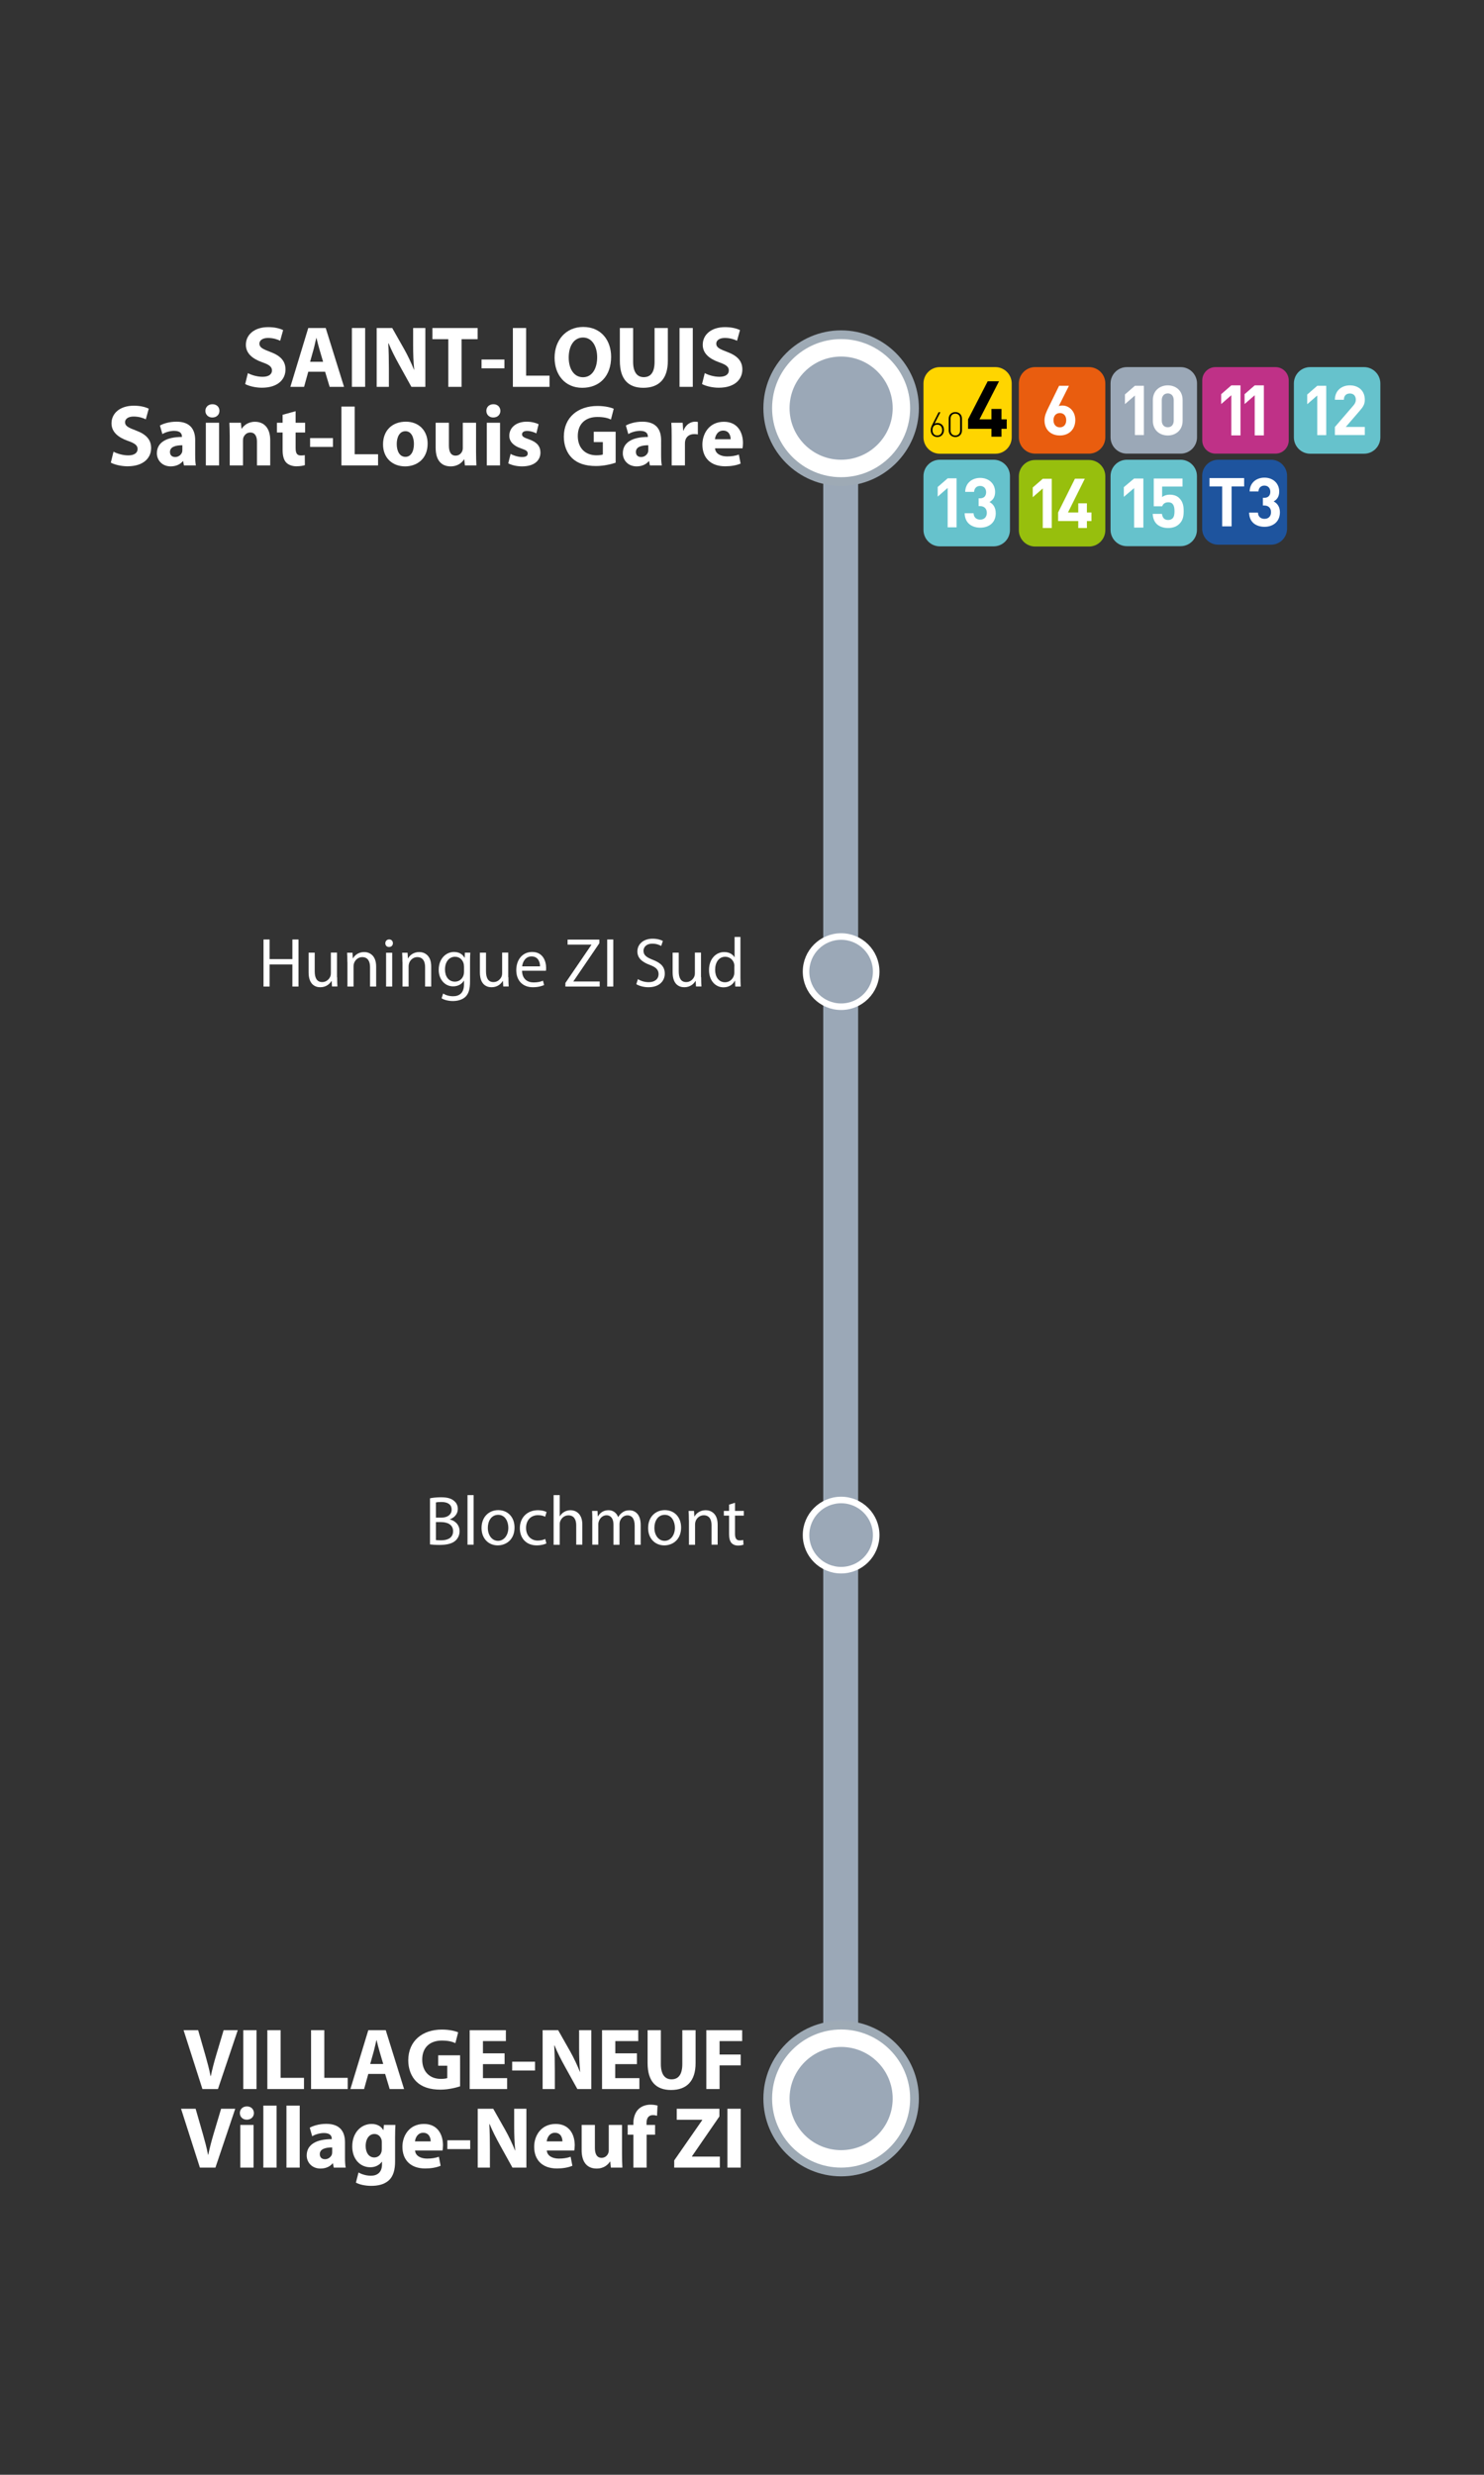 <?xml version="1.0" encoding="utf-8"?>
<!-- Generator: Adobe Illustrator 25.4.0, SVG Export Plug-In . SVG Version: 6.00 Build 0)  -->
<svg version="1.1" id="Calque_1" xmlns="http://www.w3.org/2000/svg" xmlns:xlink="http://www.w3.org/1999/xlink" x="0px" y="0px"
	 viewBox="0 0 170.08 283.46" style="enable-background:new 0 0 170.08 283.46;" xml:space="preserve">
<rect x="0" y="0" width="170.08" height="283.46" fill="#333333" stroke="none"/>
<style type="text/css">
	.st0{fill:none;stroke:#9BA8B7;stroke-width:4;stroke-miterlimit:10;}
	.st1{fill:#9BA8B7;stroke:#FFFFFF;stroke-width:0.75;stroke-miterlimit:10;}
	.st2{fill:#FFFFFF;}
	.st3{fill:#9BA8B7;}
	.st4{fill:#9EAAB5;}
	.st5{fill:#E95D0F;}
	.st6{fill:#BF3187;}
	.st7{fill:#1E549E;}
	.st8{fill:#97BF0D;}
	.st9{clip-path:url(#SVGID_00000010302310861467940220000010182218004769559704_);fill:#FFFFFF;}
	.st10{fill:#66C2CC;}
	.st11{clip-path:url(#SVGID_00000018923330108104165600000016177541860856393379_);fill:#FFFFFF;}
	.st12{fill:#FFD500;}
	.st13{clip-path:url(#SVGID_00000120557532582558836720000012969550415750429317_);fill:#FFFFFF;}
</style>
<line class="st0" x1="96.35" y1="51.46" x2="96.35" y2="240.38"/>
<circle class="st1" cx="96.4" cy="111.29" r="4.02"/>
<g>
	<path class="st2" d="M28.41,42.74c0.4,0.21,1.04,0.42,1.69,0.42c0.7,0,1.07-0.29,1.07-0.73c0-0.42-0.32-0.66-1.13-0.94
		c-1.12-0.4-1.86-1.02-1.86-2c0-1.15,0.97-2.02,2.55-2.02c0.77,0,1.32,0.15,1.72,0.34l-0.34,1.22c-0.26-0.13-0.75-0.32-1.4-0.32
		c-0.66,0-0.98,0.31-0.98,0.65c0,0.43,0.37,0.62,1.25,0.95c1.19,0.44,1.74,1.06,1.74,2.01c0,1.13-0.86,2.09-2.71,2.09
		c-0.77,0-1.53-0.21-1.91-0.42L28.41,42.74z"/>
	<path class="st2" d="M35.33,42.58l-0.48,1.73h-1.57l2.05-6.74h2l2.1,6.74h-1.65l-0.52-1.73H35.33z M37.03,41.44l-0.42-1.43
		c-0.12-0.4-0.24-0.9-0.34-1.3h-0.02c-0.1,0.4-0.2,0.91-0.31,1.3l-0.4,1.43H37.03z"/>
	<path class="st2" d="M41.85,37.57v6.74h-1.52v-6.74H41.85z"/>
	<path class="st2" d="M43.17,44.31v-6.74h1.78l1.4,2.47c0.4,0.71,0.79,1.55,1.1,2.31h0.02c-0.09-0.89-0.12-1.8-0.12-2.82v-1.96h1.4
		v6.74h-1.6l-1.44-2.6c-0.4-0.72-0.85-1.59-1.17-2.38H44.5c0.05,0.9,0.07,1.85,0.07,2.95v2.03H43.17z"/>
	<path class="st2" d="M51.38,38.85h-1.82v-1.28h5.18v1.28h-1.84v5.46h-1.52V38.85z"/>
	<path class="st2" d="M57.81,41.18v1.01h-2.62v-1.01H57.81z"/>
	<path class="st2" d="M58.78,37.57h1.52v5.46h2.68v1.28h-4.2V37.57z"/>
	<path class="st2" d="M70.04,40.87c0,2.22-1.33,3.55-3.31,3.55c-1.99,0-3.17-1.51-3.17-3.44c0-2.02,1.3-3.53,3.28-3.53
		C68.91,37.45,70.04,39,70.04,40.87z M65.18,40.95c0,1.33,0.62,2.26,1.64,2.26c1.03,0,1.62-0.98,1.62-2.29
		c0-1.22-0.57-2.26-1.62-2.26C65.77,38.66,65.18,39.64,65.18,40.95z"/>
	<path class="st2" d="M72.56,37.57v3.87c0,1.17,0.45,1.76,1.22,1.76c0.8,0,1.24-0.56,1.24-1.76v-3.87h1.52v3.78
		c0,2.08-1.05,3.07-2.81,3.07c-1.7,0-2.69-0.95-2.69-3.09v-3.76H72.56z"/>
	<path class="st2" d="M79.4,37.57v6.74h-1.52v-6.74H79.4z"/>
	<path class="st2" d="M80.77,42.74c0.4,0.21,1.04,0.42,1.69,0.42c0.7,0,1.07-0.29,1.07-0.73c0-0.42-0.32-0.66-1.13-0.94
		c-1.12-0.4-1.86-1.02-1.86-2c0-1.15,0.97-2.02,2.55-2.02c0.77,0,1.32,0.15,1.72,0.34l-0.34,1.22c-0.26-0.13-0.75-0.32-1.4-0.32
		c-0.66,0-0.98,0.31-0.98,0.65c0,0.43,0.37,0.62,1.25,0.95c1.19,0.44,1.74,1.06,1.74,2.01c0,1.13-0.86,2.09-2.71,2.09
		c-0.77,0-1.53-0.21-1.91-0.42L80.77,42.74z"/>
	<path class="st2" d="M13.01,51.74c0.4,0.21,1.04,0.42,1.69,0.42c0.7,0,1.07-0.29,1.07-0.73c0-0.42-0.32-0.66-1.13-0.94
		c-1.12-0.4-1.86-1.02-1.86-2c0-1.15,0.97-2.02,2.55-2.02c0.77,0,1.32,0.15,1.72,0.34l-0.34,1.22c-0.26-0.13-0.75-0.32-1.4-0.32
		c-0.66,0-0.98,0.31-0.98,0.65c0,0.43,0.37,0.62,1.25,0.95c1.19,0.44,1.74,1.06,1.74,2.01c0,1.13-0.86,2.09-2.71,2.09
		c-0.77,0-1.53-0.21-1.91-0.42L13.01,51.74z"/>
	<path class="st2" d="M22.37,52.13c0,0.46,0.02,0.91,0.08,1.18h-1.37l-0.09-0.49h-0.03c-0.32,0.39-0.82,0.6-1.4,0.6
		c-0.99,0-1.58-0.72-1.58-1.5c0-1.27,1.14-1.87,2.87-1.87v-0.06c0-0.27-0.14-0.64-0.89-0.64c-0.5,0-1.03,0.17-1.35,0.37l-0.28-0.98
		c0.34-0.19,1.01-0.44,1.9-0.44c1.63,0,2.14,0.96,2.14,2.12V52.13z M20.9,51c-0.8,0-1.42,0.19-1.42,0.77c0,0.39,0.26,0.58,0.6,0.58
		c0.37,0,0.69-0.25,0.79-0.56c0.02-0.08,0.03-0.17,0.03-0.26V51z"/>
	<path class="st2" d="M25.15,47.06c0,0.42-0.31,0.76-0.82,0.76c-0.48,0-0.79-0.34-0.79-0.76c0-0.43,0.32-0.76,0.81-0.76
		S25.15,46.63,25.15,47.06z M23.59,53.31v-4.89h1.52v4.89H23.59z"/>
	<path class="st2" d="M26.33,49.98c0-0.61-0.02-1.12-0.04-1.56h1.32l0.07,0.68h0.03c0.2-0.32,0.69-0.79,1.51-0.79
		c1,0,1.75,0.67,1.75,2.11v2.89h-1.52V50.6c0-0.63-0.22-1.06-0.77-1.06c-0.42,0-0.67,0.29-0.78,0.57c-0.04,0.1-0.05,0.24-0.05,0.38
		v2.82h-1.52V49.98z"/>
	<path class="st2" d="M33.88,47.1v1.32h1.09v1.12h-1.09v1.77c0,0.59,0.15,0.86,0.6,0.86c0.21,0,0.31-0.01,0.45-0.04l0.01,1.15
		c-0.19,0.07-0.56,0.13-0.98,0.13c-0.49,0-0.9-0.17-1.15-0.42c-0.28-0.29-0.42-0.76-0.42-1.45v-2h-0.65v-1.12h0.65v-0.91L33.88,47.1
		z"/>
	<path class="st2" d="M38.16,50.18v1.01h-2.62v-1.01H38.16z"/>
	<path class="st2" d="M39.13,46.57h1.52v5.46h2.68v1.28h-4.2V46.57z"/>
	<path class="st2" d="M49.01,50.81c0,1.79-1.27,2.61-2.58,2.61c-1.43,0-2.53-0.94-2.53-2.52c0-1.59,1.04-2.6,2.62-2.6
		C48.01,48.3,49.01,49.33,49.01,50.81z M45.47,50.86c0,0.84,0.35,1.47,1,1.47c0.6,0,0.97-0.59,0.97-1.48c0-0.72-0.28-1.46-0.97-1.46
		C45.75,49.39,45.47,50.14,45.47,50.86z"/>
	<path class="st2" d="M54.56,51.74c0,0.64,0.02,1.16,0.04,1.57h-1.32l-0.07-0.69h-0.03c-0.19,0.3-0.65,0.8-1.53,0.8
		c-1,0-1.72-0.62-1.72-2.13v-2.87h1.52v2.63c0,0.71,0.23,1.14,0.77,1.14c0.42,0,0.67-0.29,0.76-0.53c0.04-0.09,0.06-0.2,0.06-0.33
		v-2.91h1.52V51.74z"/>
	<path class="st2" d="M57.35,47.06c0,0.42-0.31,0.76-0.82,0.76c-0.48,0-0.79-0.34-0.79-0.76c0-0.43,0.32-0.76,0.81-0.76
		S57.34,46.63,57.35,47.06z M55.79,53.31v-4.89h1.52v4.89H55.79z"/>
	<path class="st2" d="M58.52,51.99c0.28,0.17,0.86,0.36,1.31,0.36c0.46,0,0.65-0.15,0.65-0.4c0-0.26-0.15-0.38-0.71-0.57
		c-1.02-0.34-1.41-0.89-1.4-1.47c0-0.92,0.78-1.61,1.99-1.61c0.57,0,1.07,0.14,1.37,0.29l-0.26,1.05c-0.22-0.12-0.65-0.28-1.06-0.28
		c-0.37,0-0.58,0.15-0.58,0.39c0,0.24,0.19,0.36,0.79,0.57c0.93,0.32,1.31,0.8,1.32,1.51c0,0.92-0.71,1.59-2.11,1.59
		c-0.64,0-1.21-0.15-1.58-0.35L58.52,51.99z"/>
	<path class="st2" d="M70.56,53c-0.47,0.16-1.36,0.38-2.25,0.38c-1.23,0-2.12-0.31-2.74-0.9c-0.61-0.59-0.95-1.47-0.95-2.46
		c0.01-2.24,1.64-3.52,3.85-3.52c0.87,0,1.54,0.17,1.87,0.32l-0.32,1.23c-0.37-0.17-0.82-0.29-1.56-0.29
		c-1.27,0-2.24,0.71-2.24,2.18c0,1.4,0.88,2.21,2.13,2.21c0.34,0,0.62-0.04,0.74-0.09v-1.42h-1.04v-1.19h2.51V53z"/>
	<path class="st2" d="M75.77,52.13c0,0.46,0.02,0.91,0.08,1.18h-1.37l-0.09-0.49h-0.03c-0.32,0.39-0.82,0.6-1.4,0.6
		c-0.99,0-1.58-0.72-1.58-1.5c0-1.27,1.14-1.87,2.87-1.87v-0.06c0-0.27-0.14-0.64-0.89-0.64c-0.5,0-1.03,0.17-1.35,0.37l-0.28-0.98
		c0.34-0.19,1.01-0.44,1.9-0.44c1.63,0,2.14,0.96,2.14,2.12V52.13z M74.3,51c-0.8,0-1.42,0.19-1.42,0.77c0,0.39,0.26,0.58,0.6,0.58
		c0.37,0,0.69-0.25,0.79-0.56c0.02-0.08,0.03-0.17,0.03-0.26V51z"/>
	<path class="st2" d="M76.98,50.03c0-0.72-0.01-1.19-0.04-1.61h1.3l0.06,0.9h0.04c0.25-0.72,0.84-1.02,1.32-1.02
		c0.14,0,0.21,0.01,0.32,0.03v1.43c-0.12-0.02-0.24-0.04-0.41-0.04c-0.56,0-0.94,0.3-1.04,0.77c-0.02,0.1-0.03,0.22-0.03,0.34v2.48
		h-1.52V50.03z"/>
	<path class="st2" d="M81.95,51.35c0.04,0.63,0.67,0.93,1.38,0.93c0.52,0,0.94-0.07,1.35-0.21l0.2,1.03
		c-0.5,0.21-1.11,0.31-1.77,0.31c-1.66,0-2.61-0.96-2.61-2.49c0-1.24,0.77-2.61,2.47-2.61c1.58,0,2.18,1.23,2.18,2.44
		c0,0.26-0.03,0.49-0.05,0.6H81.95z M83.74,50.31c0-0.37-0.16-0.99-0.86-0.99c-0.64,0-0.9,0.59-0.94,0.99H83.74z"/>
</g>
<g>
	<path class="st2" d="M30.9,107.61v2.25h2.61v-2.25h0.7V113h-0.7v-2.53H30.9V113h-0.7v-5.39H30.9z"/>
	<path class="st2" d="M38.64,111.93c0,0.41,0.01,0.76,0.03,1.06h-0.62l-0.04-0.63h-0.02c-0.18,0.31-0.59,0.72-1.28,0.72
		c-0.61,0-1.34-0.34-1.34-1.7v-2.26h0.7v2.13c0,0.74,0.23,1.24,0.86,1.24c0.47,0,0.8-0.33,0.93-0.65c0.04-0.1,0.06-0.22,0.06-0.36
		v-2.37h0.7V111.93z"/>
	<path class="st2" d="M39.81,110.18c0-0.41-0.01-0.73-0.03-1.05h0.62l0.04,0.64h0.02c0.19-0.36,0.64-0.72,1.28-0.72
		c0.54,0,1.37,0.32,1.37,1.65v2.3h-0.7v-2.23c0-0.62-0.23-1.14-0.9-1.14c-0.46,0-0.82,0.33-0.94,0.72
		c-0.03,0.09-0.05,0.21-0.05,0.33V113h-0.7V110.18z"/>
	<path class="st2" d="M45.03,108.04c0,0.24-0.17,0.43-0.45,0.43c-0.26,0-0.42-0.19-0.42-0.43c0-0.24,0.18-0.44,0.44-0.44
		C44.86,107.6,45.03,107.79,45.03,108.04z M44.25,113v-3.87h0.7V113H44.25z"/>
	<path class="st2" d="M46.12,110.18c0-0.41-0.01-0.73-0.03-1.05h0.62l0.04,0.64h0.02c0.19-0.36,0.64-0.72,1.28-0.72
		c0.54,0,1.37,0.32,1.37,1.65v2.3h-0.7v-2.23c0-0.62-0.23-1.14-0.9-1.14c-0.46,0-0.82,0.33-0.94,0.72
		c-0.03,0.09-0.05,0.21-0.05,0.33V113h-0.7V110.18z"/>
	<path class="st2" d="M53.87,112.43c0,0.9-0.18,1.43-0.55,1.77c-0.38,0.34-0.93,0.46-1.42,0.46c-0.46,0-0.97-0.11-1.29-0.32
		l0.18-0.54c0.26,0.17,0.66,0.31,1.14,0.31c0.72,0,1.25-0.38,1.25-1.36v-0.42h-0.02c-0.21,0.36-0.63,0.65-1.23,0.65
		c-0.96,0-1.65-0.82-1.65-1.89c0-1.31,0.86-2.05,1.75-2.05c0.67,0,1.03,0.34,1.21,0.66h0.02l0.02-0.58h0.62
		c-0.02,0.27-0.03,0.59-0.03,1.06V112.43z M53.17,110.65c0-0.12-0.01-0.22-0.04-0.31c-0.13-0.42-0.46-0.75-0.98-0.75
		c-0.67,0-1.15,0.57-1.15,1.46c0,0.76,0.39,1.39,1.14,1.39c0.44,0,0.83-0.27,0.98-0.72c0.04-0.12,0.06-0.26,0.06-0.38V110.65z"/>
	<path class="st2" d="M58.27,111.93c0,0.41,0.01,0.76,0.03,1.06h-0.62l-0.04-0.63h-0.02c-0.18,0.31-0.59,0.72-1.28,0.72
		c-0.61,0-1.34-0.34-1.34-1.7v-2.26h0.7v2.13c0,0.74,0.23,1.24,0.86,1.24c0.47,0,0.8-0.33,0.93-0.65c0.04-0.1,0.06-0.22,0.06-0.36
		v-2.37h0.7V111.93z"/>
	<path class="st2" d="M59.83,111.19c0.02,0.95,0.62,1.34,1.33,1.34c0.5,0,0.82-0.09,1.07-0.2l0.13,0.5
		c-0.25,0.11-0.68,0.25-1.29,0.25c-1.19,0-1.9-0.79-1.9-1.96s0.69-2.08,1.82-2.08c1.27,0,1.6,1.1,1.6,1.82
		c0,0.14-0.01,0.25-0.02,0.33H59.83z M61.89,110.69c0.01-0.44-0.18-1.14-0.97-1.14c-0.72,0-1.02,0.65-1.08,1.14H61.89z"/>
	<path class="st2" d="M64.8,112.59l2.98-4.37v-0.02h-2.73v-0.58h3.64v0.42l-2.97,4.36v0.02h3.01V113H64.8V112.59z"/>
	<path class="st2" d="M70.29,107.61V113h-0.7v-5.39H70.29z"/>
	<path class="st2" d="M73.11,112.15c0.31,0.2,0.76,0.35,1.24,0.35c0.71,0,1.13-0.38,1.13-0.92c0-0.5-0.29-0.79-1.01-1.06
		c-0.88-0.32-1.42-0.78-1.42-1.54c0-0.84,0.7-1.46,1.74-1.46c0.54,0,0.95,0.13,1.18,0.26l-0.19,0.57c-0.17-0.1-0.53-0.26-1.01-0.26
		c-0.74,0-1.02,0.44-1.02,0.81c0,0.5,0.33,0.75,1.07,1.04c0.91,0.35,1.37,0.79,1.37,1.58c0,0.83-0.61,1.56-1.88,1.56
		c-0.52,0-1.09-0.16-1.38-0.35L73.11,112.15z"/>
	<path class="st2" d="M80.36,111.93c0,0.41,0.01,0.76,0.03,1.06h-0.62l-0.04-0.63h-0.02c-0.18,0.31-0.59,0.72-1.28,0.72
		c-0.61,0-1.34-0.34-1.34-1.7v-2.26h0.7v2.13c0,0.74,0.23,1.24,0.86,1.24c0.47,0,0.8-0.33,0.93-0.65c0.04-0.1,0.06-0.22,0.06-0.36
		v-2.37h0.7V111.93z"/>
	<path class="st2" d="M84.86,107.32V112c0,0.34,0.02,0.74,0.03,1h-0.62l-0.03-0.67h-0.02c-0.21,0.43-0.67,0.76-1.3,0.76
		c-0.94,0-1.66-0.79-1.66-1.97c-0.01-1.29,0.8-2.07,1.74-2.07c0.6,0,0.99,0.28,1.17,0.58h0.02v-2.31H84.86z M84.17,110.7
		c0-0.09-0.01-0.21-0.03-0.3c-0.1-0.44-0.49-0.81-1.02-0.81c-0.73,0-1.16,0.64-1.16,1.49c0,0.78,0.39,1.43,1.14,1.43
		c0.47,0,0.9-0.32,1.03-0.84c0.02-0.1,0.03-0.19,0.03-0.3V110.7z"/>
</g>
<circle class="st1" cx="96.4" cy="175.83" r="4.02"/>
<g>
	<path class="st2" d="M49.27,171.62c0.3-0.07,0.79-0.12,1.27-0.12c0.7,0,1.14,0.12,1.47,0.39c0.28,0.21,0.46,0.53,0.46,0.95
		c0,0.53-0.35,0.98-0.91,1.18v0.02c0.51,0.12,1.11,0.54,1.11,1.34c0,0.46-0.18,0.82-0.46,1.08c-0.37,0.34-0.98,0.5-1.85,0.5
		c-0.48,0-0.85-0.03-1.08-0.06V171.62z M49.97,173.83h0.63c0.73,0,1.16-0.39,1.16-0.91c0-0.62-0.47-0.88-1.18-0.88
		c-0.32,0-0.5,0.02-0.62,0.05V173.83z M49.97,176.4c0.14,0.02,0.34,0.03,0.58,0.03c0.72,0,1.38-0.26,1.38-1.05
		c0-0.73-0.63-1.04-1.39-1.04h-0.58V176.4z"/>
	<path class="st2" d="M53.58,171.25h0.7v5.68h-0.7V171.25z"/>
	<path class="st2" d="M58.97,174.96c0,1.43-1,2.05-1.93,2.05c-1.04,0-1.85-0.77-1.85-1.99c0-1.29,0.86-2.05,1.92-2.05
		C58.22,172.98,58.97,173.79,58.97,174.96z M55.91,175c0,0.85,0.48,1.49,1.17,1.49c0.67,0,1.18-0.63,1.18-1.5
		c0-0.66-0.33-1.48-1.16-1.48C56.27,173.51,55.91,174.28,55.91,175z"/>
	<path class="st2" d="M62.62,176.79c-0.18,0.09-0.59,0.22-1.11,0.22c-1.17,0-1.93-0.79-1.93-1.97c0-1.19,0.82-2.06,2.08-2.06
		c0.42,0,0.78,0.1,0.98,0.21l-0.16,0.54c-0.17-0.09-0.43-0.18-0.82-0.18c-0.89,0-1.37,0.66-1.37,1.46c0,0.9,0.58,1.45,1.34,1.45
		c0.4,0,0.66-0.1,0.86-0.18L62.62,176.79z"/>
	<path class="st2" d="M63.45,171.25h0.7v2.42h0.02c0.11-0.2,0.29-0.38,0.5-0.5c0.21-0.12,0.46-0.19,0.72-0.19
		c0.52,0,1.35,0.32,1.35,1.65v2.3h-0.7v-2.22c0-0.62-0.23-1.14-0.9-1.14c-0.46,0-0.81,0.32-0.94,0.7c-0.04,0.1-0.05,0.21-0.05,0.34
		v2.33h-0.7V171.25z"/>
	<path class="st2" d="M67.89,174.11c0-0.41-0.02-0.73-0.03-1.05h0.62l0.03,0.63h0.02c0.22-0.37,0.58-0.71,1.22-0.71
		c0.52,0,0.92,0.32,1.09,0.78h0.02c0.12-0.22,0.28-0.38,0.44-0.5c0.23-0.18,0.48-0.27,0.85-0.27c0.52,0,1.28,0.34,1.28,1.68v2.27
		h-0.69v-2.18c0-0.75-0.28-1.19-0.84-1.19c-0.41,0-0.71,0.3-0.84,0.63c-0.03,0.1-0.06,0.22-0.06,0.35v2.39h-0.69v-2.32
		c0-0.62-0.27-1.06-0.81-1.06c-0.43,0-0.76,0.35-0.87,0.7c-0.04,0.1-0.06,0.22-0.06,0.34v2.33h-0.69V174.11z"/>
	<path class="st2" d="M78.06,174.96c0,1.43-1,2.05-1.93,2.05c-1.04,0-1.85-0.77-1.85-1.99c0-1.29,0.86-2.05,1.92-2.05
		C77.31,172.98,78.06,173.79,78.06,174.96z M75,175c0,0.85,0.48,1.49,1.17,1.49c0.67,0,1.18-0.63,1.18-1.5
		c0-0.66-0.33-1.48-1.16-1.48C75.36,173.51,75,174.28,75,175z"/>
	<path class="st2" d="M78.95,174.11c0-0.41-0.01-0.73-0.03-1.05h0.62l0.04,0.64h0.02c0.19-0.36,0.64-0.72,1.28-0.72
		c0.54,0,1.37,0.32,1.37,1.65v2.3h-0.7v-2.23c0-0.62-0.23-1.14-0.9-1.14c-0.46,0-0.82,0.33-0.94,0.72
		c-0.03,0.09-0.05,0.21-0.05,0.33v2.33h-0.7V174.11z"/>
	<path class="st2" d="M84.24,172.13v0.93h1.01v0.54h-1.01v2.09c0,0.48,0.14,0.75,0.53,0.75c0.19,0,0.3-0.02,0.41-0.05l0.03,0.54
		c-0.14,0.05-0.35,0.1-0.62,0.1c-0.33,0-0.59-0.11-0.76-0.3c-0.19-0.22-0.27-0.56-0.27-1.02v-2.11h-0.6v-0.54h0.6v-0.72
		L84.24,172.13z"/>
</g>
<g>
	<g>
		<g>
			<circle class="st3" cx="96.4" cy="46.75" r="7.41"/>
			<g>
				<path class="st4" d="M96.4,40.84c3.27,0,5.91,2.65,5.91,5.91s-2.65,5.91-5.91,5.91s-5.91-2.65-5.91-5.91S93.13,40.84,96.4,40.84
					 M96.4,37.84c-4.91,0-8.91,4-8.91,8.91s4,8.91,8.91,8.91c4.91,0,8.91-4,8.91-8.91S101.31,37.84,96.4,37.84L96.4,37.84z"/>
			</g>
		</g>
	</g>
	<g>
		<circle class="st3" cx="96.4" cy="46.75" r="6.91"/>
		<path class="st2" d="M96.4,40.84c3.27,0,5.91,2.65,5.91,5.91s-2.65,5.91-5.91,5.91s-5.91-2.65-5.91-5.91S93.13,40.84,96.4,40.84
			 M96.4,38.84c-4.36,0-7.91,3.55-7.91,7.91s3.55,7.91,7.91,7.91s7.91-3.55,7.91-7.91S100.76,38.84,96.4,38.84L96.4,38.84z"/>
	</g>
</g>
<g>
	<g>
		<g>
			<circle class="st3" cx="96.4" cy="240.38" r="7.41"/>
			<g>
				<path class="st4" d="M96.4,234.46c3.27,0,5.91,2.65,5.91,5.91c0,3.27-2.65,5.91-5.91,5.91s-5.91-2.65-5.91-5.91
					C90.49,237.11,93.13,234.46,96.4,234.46 M96.4,231.46c-4.91,0-8.91,4-8.91,8.91c0,4.91,4,8.91,8.91,8.91
					c4.91,0,8.91-4,8.91-8.91C105.31,235.46,101.31,231.46,96.4,231.46L96.4,231.46z"/>
			</g>
		</g>
	</g>
	<g>
		<circle class="st3" cx="96.4" cy="240.38" r="6.91"/>
		<path class="st2" d="M96.4,234.46c3.27,0,5.91,2.65,5.91,5.91c0,3.27-2.65,5.91-5.91,5.91s-5.91-2.65-5.91-5.91
			C90.49,237.11,93.13,234.46,96.4,234.46 M96.4,232.46c-4.36,0-7.91,3.55-7.91,7.91c0,4.36,3.55,7.91,7.91,7.91
			s7.91-3.55,7.91-7.91C104.31,236.01,100.76,232.46,96.4,232.46L96.4,232.46z"/>
	</g>
</g>
<g>
	<path class="st2" d="M23.2,239.28l-2.16-6.74h1.67l0.82,2.85c0.23,0.81,0.44,1.57,0.6,2.41h0.03c0.17-0.81,0.38-1.61,0.61-2.38
		l0.86-2.88h1.62l-2.27,6.74H23.2z"/>
	<path class="st2" d="M29.4,232.54v6.74h-1.52v-6.74H29.4z"/>
	<path class="st2" d="M30.64,232.54h1.52V238h2.68v1.28h-4.2V232.54z"/>
	<path class="st2" d="M35.65,232.54h1.52V238h2.68v1.28h-4.2V232.54z"/>
	<path class="st2" d="M42.21,237.55l-0.48,1.73h-1.57l2.05-6.74h2l2.1,6.74h-1.65l-0.52-1.73H42.21z M43.92,236.41l-0.42-1.43
		c-0.12-0.4-0.24-0.9-0.34-1.3h-0.02c-0.1,0.4-0.2,0.91-0.31,1.3l-0.4,1.43H43.92z"/>
	<path class="st2" d="M52.73,238.97c-0.47,0.16-1.36,0.38-2.25,0.38c-1.23,0-2.12-0.31-2.74-0.9c-0.61-0.59-0.95-1.47-0.95-2.46
		c0.01-2.24,1.64-3.52,3.85-3.52c0.87,0,1.54,0.17,1.87,0.32l-0.32,1.23c-0.37-0.17-0.82-0.29-1.56-0.29
		c-1.27,0-2.24,0.71-2.24,2.18c0,1.4,0.88,2.21,2.13,2.21c0.34,0,0.62-0.04,0.74-0.09v-1.42h-1.04v-1.19h2.51V238.97z"/>
	<path class="st2" d="M57.83,236.43h-2.48v1.6h2.77v1.25h-4.29v-6.74h4.15v1.25h-2.63v1.4h2.48V236.43z"/>
	<path class="st2" d="M61.32,236.15v1.01h-2.62v-1.01H61.32z"/>
	<path class="st2" d="M62.19,239.28v-6.74h1.78l1.4,2.47c0.4,0.71,0.79,1.55,1.1,2.31h0.02c-0.09-0.89-0.12-1.8-0.12-2.82v-1.96h1.4
		v6.74h-1.6l-1.44-2.6c-0.4-0.72-0.85-1.59-1.17-2.38h-0.04c0.05,0.9,0.07,1.85,0.07,2.95v2.03H62.19z"/>
	<path class="st2" d="M72.99,236.43h-2.48v1.6h2.77v1.25H69v-6.74h4.15v1.25h-2.63v1.4h2.48V236.43z"/>
	<path class="st2" d="M75.74,232.54v3.87c0,1.17,0.45,1.76,1.22,1.76c0.8,0,1.24-0.56,1.24-1.76v-3.87h1.52v3.78
		c0,2.08-1.05,3.07-2.81,3.07c-1.7,0-2.69-0.95-2.69-3.09v-3.76H75.74z"/>
	<path class="st2" d="M80.95,232.54h4.11v1.25h-2.59v1.54h2.42v1.24h-2.42v2.71h-1.52V232.54z"/>
	<path class="st2" d="M22.91,248.28l-2.16-6.74h1.67l0.82,2.85c0.23,0.81,0.44,1.57,0.6,2.41h0.03c0.17-0.81,0.38-1.61,0.61-2.38
		l0.86-2.88h1.62l-2.27,6.74H22.91z"/>
	<path class="st2" d="M29.1,242.03c0,0.42-0.31,0.76-0.82,0.76c-0.48,0-0.79-0.34-0.79-0.76c0-0.43,0.32-0.76,0.81-0.76
		S29.09,241.6,29.1,242.03z M27.54,248.28v-4.89h1.52v4.89H27.54z"/>
	<path class="st2" d="M30.18,241.18h1.52v7.1h-1.52V241.18z"/>
	<path class="st2" d="M32.83,241.18h1.52v7.1h-1.52V241.18z"/>
	<path class="st2" d="M39.54,247.1c0,0.46,0.02,0.91,0.08,1.18h-1.37l-0.09-0.49h-0.03c-0.32,0.39-0.82,0.6-1.4,0.6
		c-0.99,0-1.58-0.72-1.58-1.5c0-1.27,1.14-1.87,2.87-1.87v-0.06c0-0.27-0.14-0.64-0.89-0.64c-0.5,0-1.03,0.17-1.35,0.37l-0.28-0.98
		c0.34-0.19,1.01-0.44,1.9-0.44c1.63,0,2.14,0.96,2.14,2.12V247.1z M38.07,245.97c-0.8,0-1.42,0.19-1.42,0.77
		c0,0.39,0.26,0.58,0.6,0.58c0.37,0,0.69-0.25,0.79-0.56c0.02-0.08,0.03-0.17,0.03-0.26V245.97z"/>
	<path class="st2" d="M45.28,247.57c0,0.94-0.19,1.71-0.75,2.2c-0.53,0.46-1.26,0.6-1.98,0.6c-0.65,0-1.32-0.13-1.76-0.37l0.3-1.16
		c0.31,0.18,0.84,0.37,1.42,0.37c0.72,0,1.27-0.38,1.27-1.29v-0.31h-0.02c-0.29,0.4-0.76,0.63-1.32,0.63
		c-1.21,0-2.07-0.98-2.07-2.38c0-1.58,1.01-2.58,2.22-2.58c0.67,0,1.09,0.29,1.34,0.7h0.02l0.05-0.59h1.32
		c-0.02,0.32-0.04,0.73-0.04,1.46V247.57z M43.76,245.38c0-0.09-0.01-0.19-0.03-0.28c-0.11-0.4-0.4-0.67-0.82-0.67
		c-0.56,0-1,0.5-1,1.39c0,0.73,0.36,1.3,0.99,1.3c0.4,0,0.71-0.26,0.81-0.61c0.04-0.12,0.05-0.28,0.05-0.41V245.38z"/>
	<path class="st2" d="M47.57,246.32c0.04,0.63,0.67,0.93,1.38,0.93c0.52,0,0.94-0.07,1.35-0.21l0.2,1.03
		c-0.5,0.21-1.11,0.31-1.77,0.31c-1.66,0-2.61-0.96-2.61-2.49c0-1.24,0.77-2.61,2.47-2.61c1.58,0,2.18,1.23,2.18,2.44
		c0,0.26-0.03,0.49-0.05,0.6H47.57z M49.36,245.28c0-0.37-0.16-0.99-0.86-0.99c-0.64,0-0.9,0.59-0.94,0.99H49.36z"/>
	<path class="st2" d="M53.89,245.15v1.01h-2.62v-1.01H53.89z"/>
	<path class="st2" d="M54.75,248.28v-6.74h1.78l1.4,2.47c0.4,0.71,0.79,1.55,1.1,2.31h0.02c-0.09-0.89-0.12-1.8-0.12-2.82v-1.96h1.4
		v6.74h-1.6l-1.44-2.6c-0.4-0.72-0.85-1.59-1.17-2.38h-0.04c0.05,0.9,0.07,1.85,0.07,2.95v2.03H54.75z"/>
	<path class="st2" d="M62.67,246.32c0.04,0.63,0.67,0.93,1.38,0.93c0.52,0,0.94-0.07,1.35-0.21l0.2,1.03
		c-0.5,0.21-1.11,0.31-1.77,0.31c-1.66,0-2.61-0.96-2.61-2.49c0-1.24,0.77-2.61,2.47-2.61c1.58,0,2.18,1.23,2.18,2.44
		c0,0.26-0.03,0.49-0.05,0.6H62.67z M64.46,245.28c0-0.37-0.16-0.99-0.86-0.99c-0.64,0-0.9,0.59-0.94,0.99H64.46z"/>
	<path class="st2" d="M71.29,246.71c0,0.64,0.02,1.16,0.04,1.57h-1.32l-0.07-0.69h-0.03c-0.19,0.3-0.65,0.8-1.53,0.8
		c-1,0-1.72-0.62-1.72-2.13v-2.87h1.52v2.63c0,0.71,0.23,1.14,0.77,1.14c0.42,0,0.67-0.29,0.76-0.53c0.04-0.09,0.06-0.2,0.06-0.33
		v-2.91h1.52V246.71z"/>
	<path class="st2" d="M72.59,248.28v-3.77h-0.65v-1.12h0.65v-0.19c0-0.59,0.18-1.24,0.61-1.64c0.39-0.36,0.91-0.49,1.36-0.49
		c0.33,0,0.59,0.05,0.8,0.1l-0.06,1.17c-0.13-0.04-0.29-0.07-0.49-0.07c-0.5,0-0.71,0.39-0.71,0.87v0.25h0.98v1.12h-0.97v3.77H72.59
		z"/>
	<path class="st2" d="M77.27,247.46l3.21-4.62v-0.04h-2.92v-1.26h4.89v0.88l-3.14,4.56v0.04h3.19v1.26h-5.23V247.46z"/>
	<path class="st2" d="M84.89,241.54v6.74h-1.52v-6.74H84.89z"/>
</g>
<g>
	<g>
		<path class="st5" d="M118.64,42.05c-1.04,0-1.87,0.84-1.87,1.87v6.17c0,1.04,0.84,1.87,1.87,1.87h6.17c1.03,0,1.87-0.84,1.87-1.87
			v-6.17c0-1.04-0.84-1.87-1.87-1.87H118.64z"/>
	</g>
	<g>
		<path class="st2" d="M121.47,49.88c-1,0-1.76-0.63-1.76-1.74c0-0.52,0.22-0.99,0.48-1.51l1.19-2.44h1.13l-1.17,2.33
			c0.13-0.06,0.29-0.07,0.42-0.07c0.76,0,1.48,0.63,1.48,1.67C123.23,49.23,122.47,49.88,121.47,49.88z M121.47,47.31
			c-0.42,0-0.73,0.3-0.73,0.82s0.31,0.82,0.73,0.82c0.42,0,0.73-0.3,0.73-0.82C122.2,47.63,121.91,47.31,121.47,47.31z"/>
	</g>
</g>
<g>
	<path class="st6" d="M139.31,42.05c-0.84,0-1.52,0.68-1.52,1.52v0v6.87c0,0.84,0.68,1.52,1.52,1.52h0h6.87
		c0.84,0,1.52-0.68,1.52-1.52v0v-6.87c0-0.84-0.68-1.52-1.52-1.52h0H139.31z"/>
	<path class="st2" d="M142.17,49.88v-5.74h-1.05l-1.16,1.01v1.13l1.16-1.01v4.6h1.05V49.88z M144.85,49.88v-5.74h-1.05l-1.16,1.01
		v1.13l1.16-1.01v4.6h1.05V49.88z"/>
</g>
<g>
	<path class="st7" d="M139.62,52.66c-1.02,0-1.84,0.82-1.84,1.84v6.05c0,1.02,0.82,1.84,1.84,1.84h6.05c1.02,0,1.84-0.82,1.84-1.84
		V54.5c0-1.01-0.82-1.84-1.84-1.84H139.62z"/>
	<g>
		<path class="st2" d="M141.15,55.72v4.57h-1.08v-4.57h-1.45v-0.96h3.97v0.96H141.15z"/>
		<path class="st2" d="M144.92,60.34c-0.9,0-1.75-0.47-1.76-1.63h1.01c0.02,0.5,0.36,0.72,0.75,0.72c0.44,0,0.75-0.27,0.75-0.77
			c0-0.46-0.28-0.76-0.78-0.76h-0.15v-0.88h0.15c0.49,0,0.7-0.3,0.7-0.69c0-0.47-0.31-0.71-0.68-0.71c-0.38,0-0.66,0.25-0.68,0.67
			h-1.01c0.02-0.99,0.76-1.58,1.7-1.58c0.98,0,1.69,0.65,1.69,1.59c0,0.6-0.27,0.94-0.64,1.13c0.4,0.21,0.72,0.59,0.72,1.26
			C146.68,59.79,145.87,60.34,144.92,60.34z"/>
	</g>
</g>
<g>
	<g>
		<path class="st8" d="M118.64,52.69c-1.04,0-1.87,0.84-1.87,1.87v6.17c0,1.03,0.84,1.87,1.87,1.87h6.17c1.03,0,1.87-0.84,1.87-1.87
			v-6.17c0-1.04-0.84-1.87-1.87-1.87H118.64z"/>
	</g>
	<g>
		<path class="st2" d="M119.51,60.48v-4.53l-1.15,1v-1.11l1.15-1h1.03v5.64H119.51z"/>
		<path class="st2" d="M124.57,59.68v0.8h-0.99v-0.8h-2.31V58.7l1.93-3.87h1.13l-1.93,3.87h1.18v-1.05h0.99v1.05h0.52v0.98H124.57z"
			/>
	</g>
</g>
<g>
	<g>
		<path class="st3" d="M129.15,42.05c-1.03,0-1.87,0.84-1.87,1.87v6.17c0,1.03,0.84,1.87,1.87,1.87h6.17c1.03,0,1.87-0.84,1.87-1.87
			v-6.17c0-1.03-0.84-1.87-1.87-1.87H129.15z"/>
	</g>
	<g>
		<polygon class="st2" points="130.07,44.19 128.93,45.18 128.93,46.29 130.07,45.3 130.07,49.83 131.1,49.83 131.1,44.19 		"/>
		<g>
			<defs>
				<rect id="SVGID_1_" x="128.93" y="44.14" width="6.61" height="5.74"/>
			</defs>
			<clipPath id="SVGID_00000141439626495323252770000004921641995213366935_">
				<use xlink:href="#SVGID_1_"  style="overflow:visible;"/>
			</clipPath>
			<path style="clip-path:url(#SVGID_00000141439626495323252770000004921641995213366935_);fill:#FFFFFF;" d="M134.52,45.83
				c0-0.48-0.28-0.77-0.68-0.77s-0.69,0.29-0.69,0.77v2.35c0,0.48,0.28,0.76,0.69,0.76s0.68-0.29,0.68-0.76V45.83z M133.84,49.88
				c-0.92,0-1.71-0.6-1.71-1.68v-2.38c0-1.08,0.8-1.68,1.71-1.68c0.92,0,1.7,0.6,1.7,1.68v2.38
				C135.54,49.27,134.75,49.88,133.84,49.88"/>
		</g>
	</g>
</g>
<g>
	<path class="st10" d="M129.15,52.66c-1.03,0-1.87,0.84-1.87,1.87v6.16c0,1.03,0.84,1.87,1.87,1.87h6.16c1.03,0,1.87-0.84,1.87-1.87
		v-6.16c0-1.03-0.84-1.87-1.87-1.87H129.15z"/>
	<g>
		<polygon class="st2" points="129.98,54.81 128.8,55.8 128.8,56.91 129.98,55.91 129.98,60.43 131.04,60.43 131.04,54.81 		"/>
		<g>
			<defs>
				<rect id="SVGID_00000021092607015563814740000018403875147164995515_" x="128.8" y="54.81" width="6.86" height="5.68"/>
			</defs>
			<clipPath id="SVGID_00000003818467661686731090000003361409491104149121_">
				<use xlink:href="#SVGID_00000021092607015563814740000018403875147164995515_"  style="overflow:visible;"/>
			</clipPath>
			<path style="clip-path:url(#SVGID_00000003818467661686731090000003361409491104149121_);fill:#FFFFFF;" d="M135.15,60.02
				c-0.26,0.25-0.67,0.46-1.28,0.46c-0.6,0-1.04-0.21-1.29-0.45c-0.36-0.35-0.44-0.76-0.47-1.17h1.06c0.06,0.44,0.27,0.7,0.71,0.7
				c0.2,0,0.37-0.06,0.5-0.18c0.19-0.18,0.23-0.48,0.23-0.84c0-0.65-0.2-1.01-0.71-1.01c-0.43,0-0.63,0.24-0.7,0.46h-0.97v-3.18h3.3
				v0.92h-2.34v1.21c0.15-0.14,0.48-0.28,0.87-0.28c0.48,0,0.85,0.15,1.08,0.38c0.46,0.44,0.52,0.97,0.52,1.5
				C135.66,59.17,135.57,59.61,135.15,60.02"/>
		</g>
	</g>
</g>
<g>
	<g>
		<path class="st12" d="M107.71,42.05c-1.04,0-1.87,0.84-1.87,1.87v6.17c0,1.04,0.84,1.88,1.87,1.88h6.37
			c1.04,0,1.87-0.84,1.87-1.88v-6.17c0-1.03-0.84-1.87-1.87-1.87H107.71z"/>
		<path d="M110.04,47.97v1.32c0,0.33-0.19,0.59-0.55,0.59c-0.36,0-0.55-0.26-0.55-0.59v-1.32c0-0.33,0.19-0.59,0.55-0.59
			C109.85,47.38,110.04,47.64,110.04,47.97 M110.25,49.31v-1.36c0-0.44-0.31-0.75-0.76-0.75c-0.44,0-0.76,0.31-0.76,0.75v1.36
			c0,0.44,0.32,0.75,0.76,0.75C109.94,50.06,110.25,49.75,110.25,49.31 M107.98,49.26c0,0.38-0.22,0.62-0.56,0.62
			c-0.34,0-0.55-0.24-0.55-0.62c0-0.38,0.21-0.62,0.55-0.62C107.79,48.63,107.98,48.92,107.98,49.26 M108.19,49.24
			c0-0.44-0.28-0.79-0.74-0.79c-0.13,0-0.24,0.02-0.34,0.07l0.67-1.3h-0.21l-0.74,1.46c-0.12,0.24-0.16,0.4-0.16,0.59
			c0,0.46,0.28,0.79,0.76,0.79C107.91,50.06,108.19,49.69,108.19,49.24"/>
	</g>
	<polygon points="115.38,49.12 115.38,48.03 114.78,48.03 114.78,46.84 113.63,46.84 113.63,48.03 112.26,48.03 114.5,43.67 
		113.2,43.67 110.95,48.03 110.95,49.12 113.63,49.12 113.63,50.02 114.78,50.02 114.78,49.12 	"/>
</g>
<g>
	<path class="st10" d="M150.16,42.05c-1.04,0-1.87,0.84-1.87,1.87v6.17c0,1.04,0.84,1.88,1.87,1.88h6.17c1.04,0,1.87-0.84,1.87-1.88
		v-6.17c0-1.03-0.84-1.87-1.87-1.87H150.16z"/>
	<g>
		<path class="st2" d="M150.97,49.83V45.3l-1.15,1v-1.11l1.15-1H152v5.65H150.97z"/>
		<path class="st2" d="M152.99,49.84v-0.93l2.11-2.45c0.21-0.25,0.29-0.42,0.29-0.68c0-0.42-0.25-0.71-0.68-0.71
			c-0.34,0-0.69,0.18-0.69,0.72h-1.03c0-1.03,0.75-1.65,1.72-1.65c1,0,1.71,0.63,1.71,1.64c0,0.55-0.21,0.84-0.6,1.29l-1.58,1.83
			h2.18v0.93H152.99z"/>
	</g>
</g>
<g>
	<g>
		<path class="st10" d="M107.71,52.66c-1.04,0-1.87,0.84-1.87,1.87v6.17c0,1.04,0.84,1.88,1.87,1.88h6.17
			c1.04,0,1.87-0.84,1.87-1.88v-6.17c0-1.03-0.84-1.87-1.87-1.87H107.71z"/>
	</g>
	<g>
		<polygon class="st2" points="108.61,54.79 107.47,55.78 107.47,56.88 108.61,55.89 108.61,60.4 109.63,60.4 109.63,54.79 		"/>
		<g>
			<defs>
				<rect id="SVGID_00000118364825212263020170000012098904612974121859_" x="107.47" y="54.74" width="6.66" height="5.71"/>
			</defs>
			<clipPath id="SVGID_00000016052561914475692680000005118411822748268465_">
				<use xlink:href="#SVGID_00000118364825212263020170000012098904612974121859_"  style="overflow:visible;"/>
			</clipPath>
			<path style="clip-path:url(#SVGID_00000016052561914475692680000005118411822748268465_);fill:#FFFFFF;" d="M112.35,60.44
				c-0.91,0-1.77-0.48-1.79-1.65h1.02c0.02,0.5,0.36,0.73,0.76,0.73c0.44,0,0.76-0.28,0.76-0.78c0-0.46-0.28-0.77-0.79-0.77h-0.15
				v-0.89h0.15c0.5,0,0.71-0.31,0.71-0.7c0-0.47-0.31-0.72-0.69-0.72c-0.39,0-0.67,0.25-0.69,0.68h-1.02c0.02-1,0.77-1.6,1.72-1.6
				c0.99,0,1.71,0.66,1.71,1.61c0,0.61-0.28,0.95-0.65,1.15c0.4,0.21,0.72,0.6,0.72,1.28C114.13,59.89,113.31,60.44,112.35,60.44"/>
		</g>
	</g>
</g>
</svg>
